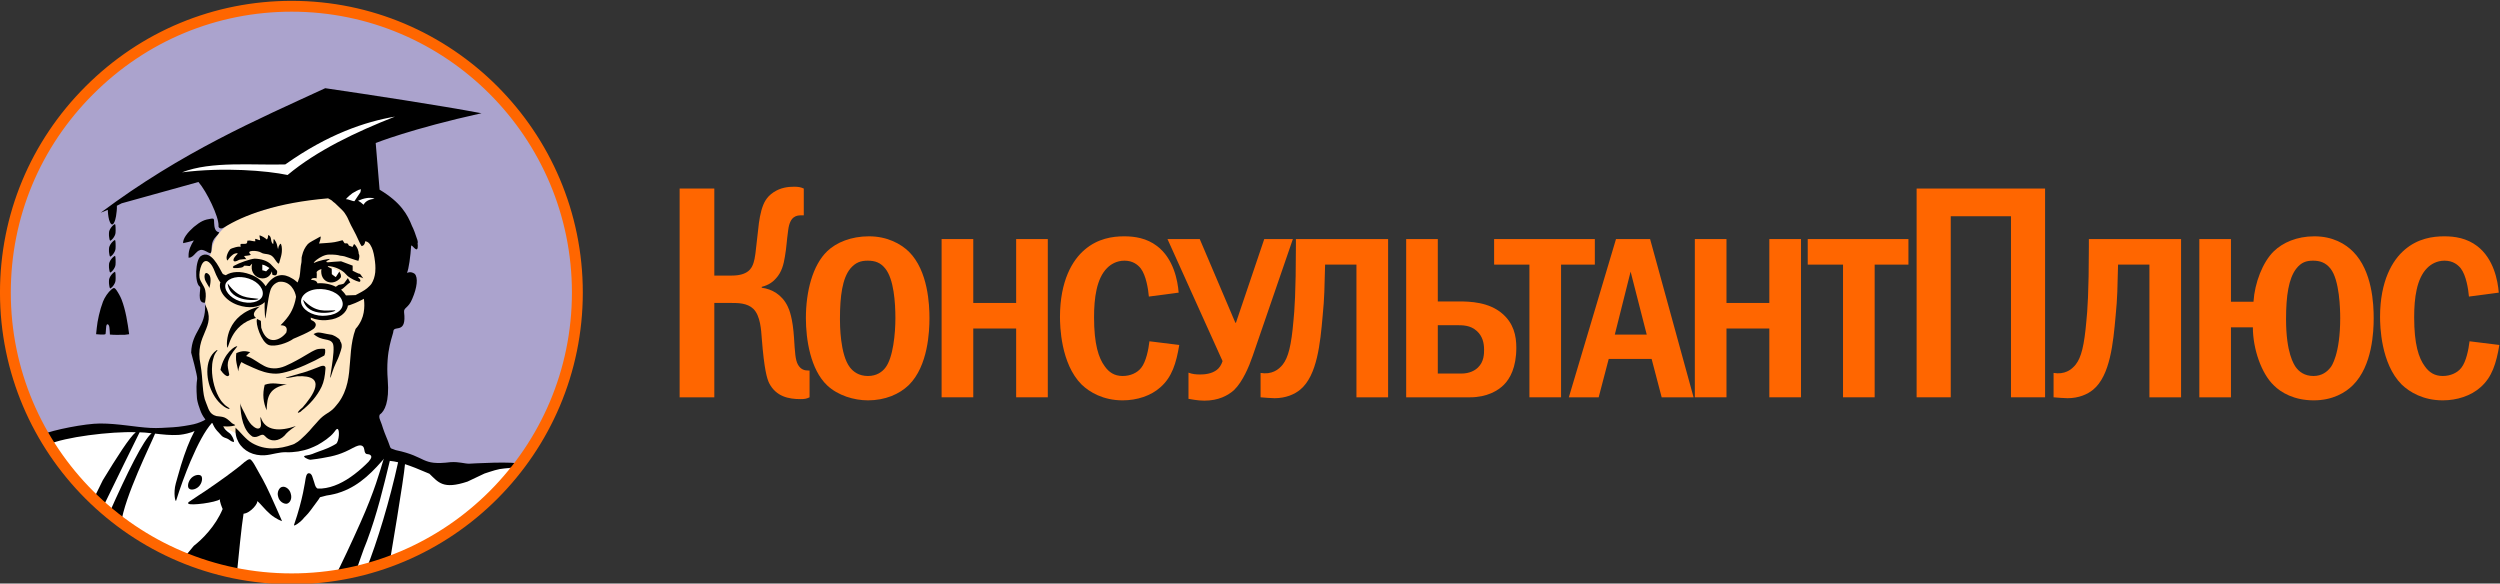 <?xml version="1.0" encoding="UTF-8" standalone="no"?>
<svg
   xmlns:dc="http://purl.org/dc/elements/1.1/"
   xmlns:cc="http://creativecommons.org/ns#"
   xmlns:rdf="http://www.w3.org/1999/02/22-rdf-syntax-ns#"
   xmlns:svg="http://www.w3.org/2000/svg"
   xmlns="http://www.w3.org/2000/svg"
   xmlns:sodipodi="http://sodipodi.sourceforge.net/DTD/sodipodi-0.dtd"
   xmlns:inkscape="http://www.inkscape.org/namespaces/inkscape"
   version="1.1"
   id="svg2"
   xml:space="preserve"
   width="461.556"
   height="107.734"
   viewBox="0 0 461.556 107.734"
   sodipodi:docname="symbology_2015_RGB (1).svg"
   inkscape:version="1.0.1 (3bc2e813f5, 2020-09-07)"><rect x="0" y="0" width="461.556" height="107.734" fill="#333333" stroke="none"/><defs
     id="defs6" /><sodipodi:namedview
     pagecolor="#ffffff"
     bordercolor="#666666"
     borderopacity="1"
     objecttolerance="10"
     gridtolerance="10"
     guidetolerance="10"
     inkscape:pageopacity="0"
     inkscape:pageshadow="2"
     inkscape:window-width="1920"
     inkscape:window-height="1009"
     id="namedview4"
     showgrid="false"
     inkscape:zoom="1.3091446"
     inkscape:cx="366.03348"
     inkscape:cy="153.81624"
     inkscape:window-x="0"
     inkscape:window-y="0"
     inkscape:window-maximized="1"
     inkscape:current-layer="g12"
     inkscape:document-rotation="0"
     fit-margin-top="0"
     fit-margin-left="0"
     fit-margin-right="0"
     fit-margin-bottom="0" /><g
     id="g10"
     inkscape:groupmode="layer"
     inkscape:label="ink_ext_XXXXXX"
     transform="matrix(1.333,0,0,-1.333,-11.92,624.734)"><g
       id="g12"
       transform="scale(0.1)"><path
         d="m 493.363,4675.003 c 218.014,0 395.771,-177.757 395.771,-396.511 0,-218.732 -177.757,-396.489 -395.771,-396.489 -217.949,0 -396.445,177.757 -396.445,396.489 0,218.754 178.496,396.511 396.445,396.511 v 0 0"
         style="fill:#aba3cd;fill-opacity:1;fill-rule:nonzero;stroke:none;stroke-width:2.175"
         id="path1606" /><path
         d="m 149.573,4080.509 c 10.309,3.349 46.717,6.59 57.614,7.96 12.375,1.544 25.403,4.415 38.322,3.741 13.528,-0.718 26.708,-2.349 40.301,-3.023 23.076,-1.153 49.936,-3.632 72.121,3.893 9.417,3.219 16.442,12.397 26.708,12.702 8.178,0.217 18.03,-4.306 24.968,-8.243 10.94,-6.22 13.267,-19.205 23.119,-26.621 9.7,-7.242 24.816,-10.005 36.474,-10.57 24.577,-1.109 52.068,10.701 71.142,25.164 11.244,8.569 24.751,24.946 40.758,21.075 15.377,-3.676 23.206,-23.533 33.842,-33.668 9.417,-9.004 22.402,-16.16 34.494,-20.988 8.591,-3.48 18.269,-8.091 27.208,-10.592 15.486,-4.393 32.145,-9.396 48.479,-8.286 6.307,0.457 12.876,1.675 19.031,2.958 11.81,2.436 41.911,2.197 54.264,2.153 8.2,0 -57.592,-60.311 -75.144,-72.425 -63.094,-43.39 -136.933,-85.648 -213.425,-84.626 -70.641,0.935 -140.826,20.879 -202.225,55.613 -28.84,16.29 -71.251,40.28 -95.218,63.182 -11.397,10.853 -64.225,76.623 -62.834,80.603"
         style="fill:#ffffff;fill-opacity:1;fill-rule:nonzero;stroke:none;stroke-width:2.175"
         id="path1608" /><path
         d="m 396.862,4368.295 c 16.921,17.204 44.194,22.989 67.292,30.405 17.117,5.503 34.32,10.853 51.763,15.203 13.245,3.328 25.751,4.654 38.474,-2.044 12.658,-6.677 21.988,-18.465 33.059,-27.295 13.419,-10.657 30.971,-17.943 37.104,-34.734 4.48,-12.354 5.763,-25.882 10.157,-38.366 4.785,-13.637 3.806,-34.32 2.349,-48.762 -0.783,-7.808 -2.806,-11.549 -7.373,-17.921 -5.394,-7.482 -7.939,-13.963 -11.049,-22.706 -5.002,-13.963 -12.136,-25.055 -14.594,-39.801 -1.37,-7.873 -1.501,-15.877 -2.958,-23.837 -2.066,-10.896 -6.112,-17.878 -12.571,-26.556 -5.981,-8.091 -7.395,-11.201 -16.095,-16.573 -8.743,-5.35 -16.377,-12.201 -24.207,-18.77 -6.938,-5.851 -11.919,-13.289 -18.204,-19.683 -7.264,-7.438 -15.225,-13.093 -25.055,-15.029 -9.657,-1.914 -20.422,-0.913 -30.384,-1.392 -13.463,-0.718 -32.058,-1.392 -42.933,8.069 -5.394,4.654 -7.482,12.049 -13.136,16.312 -7.264,5.394 -16.334,7.264 -23.968,12.049 -7.155,4.48 -12.984,12.093 -18.182,18.683 l -10.548,33.211 c -3.632,11.462 2.74,22.663 -2.523,34.734 -5.503,12.549 -1.066,24.294 4.067,36.408 5.046,11.94 8.308,27.6 7.612,40.584 -0.304,5.568 -2.958,10.2 -4.328,15.399 -1.37,5.285 -0.457,10.701 -2.153,15.833 -1.805,5.394 -4.589,8.004 -4.589,14.594 0,7.656 2.24,21.162 10.309,24.316 5.611,2.153 4.894,-0.152 7.351,5.22 1.414,3.088 1.283,7.069 2.262,10.309 2.762,9.069 7.33,16.247 13.05,22.141"
         style="fill:#fee6c2;fill-opacity:1;fill-rule:nonzero;stroke:none;stroke-width:2.175"
         id="path1610" /><path
         d="m 434.401,4301.699 c 14.55,-4.872 22.88,-16.638 19.422,-25.621 -3.458,-8.352 -17.987,-11.853 -32.559,-6.96 -14.507,4.85 -23.533,16.638 -20.096,25.599 4.176,8.308 18.748,11.81 33.233,6.981 v 0 0 0 0"
         style="fill:#ffffff;fill-opacity:1;fill-rule:nonzero;stroke:none;stroke-width:2.175"
         id="path1612" /><path
         d="m 528.358,4287.171 c -15.877,-1.348 -26.295,-11.723 -22.119,-22.206 4.111,-10.374 20.031,-17.965 35.973,-15.855 16.616,1.392 26.295,11.049 22.119,21.423 -3.393,11.114 -20.031,18.03 -35.973,16.638 v 0 0 0 0"
         style="fill:#ffffff;fill-opacity:1;fill-rule:nonzero;stroke:none;stroke-width:2.175"
         id="path1614" /><path
         d="m 452.496,4320.512 c 4.111,-0.718 6.895,-2.806 10.353,-4.872 v 0 l -4.85,-4.807 v 0 c 0,0 -6.199,2.023 -5.503,1.349 v 0 8.33 0 0 0"
         style="fill:#ffffff;fill-opacity:1;fill-rule:nonzero;stroke:none;stroke-width:2.175"
         id="path1616" /><path
         d="m 548.889,4315.053 0.217,-7.851 5.416,-4.328 5.024,7.525 c -3.436,2.066 -6.481,3.98 -10.657,4.654 v 0 0"
         style="fill:#ffffff;fill-opacity:1;fill-rule:nonzero;stroke:none;stroke-width:2.175"
         id="path1618" /><path
         d="m 325.72,4444.962 c 44.89,17.66 109.507,28.122 158.03,29.535 45.587,38.975 155.072,49.523 167.817,55.765 -57.505,-28.209 -118.403,-50.002 -163.293,-87.497 -31.623,6.59 -98.568,10.287 -162.554,2.197 v 0 0 0 0"
         style="fill:#ffffff;fill-opacity:1;fill-rule:nonzero;stroke:none;stroke-width:2.175"
         id="path1620" /><path
         d="m 487.73,4444.309 c -28.578,6.024 -88.367,10.983 -146.22,3.676 40.606,15.942 99.133,9.613 143.023,10.962 59.18,41.954 110.725,59.158 151.897,66.227 -53.96,-21.271 -108.094,-46.891 -148.7,-80.864 z m 54.134,-194.743 c -15.312,-1.979 -30.601,5.285 -34.625,15.312 -3.937,10.005 6.025,19.988 21.314,21.314 15.333,1.327 31.297,-5.35 34.647,-15.964 3.958,-10.026 -5.329,-19.313 -21.336,-20.662 z m -89.172,26.665 c -3.349,-8.004 -17.378,-11.353 -31.275,-6.721 -13.985,4.698 -22.663,16.029 -19.335,24.599 4.002,8.047 18.008,11.397 31.971,6.699 13.963,-4.589 21.967,-15.942 18.639,-24.577 z m 177.126,-364.3 c 0,0 19.096,112.596 20.509,131.887 8.634,-2.827 18.269,-6.568 33.842,-13.289 12.484,-11.94 18.813,-22.184 52.764,-10.853 l 23.576,11.179 c 10.418,3.328 18.269,6.329 27.6,7.069 8.591,0.674 21.249,2.24 20.531,5.611 -1.784,4.915 -69.445,0.913 -69.445,0.913 -6.677,0 -13.55,2.784 -25.468,2.153 -41.998,-5.176 -31.928,7.351 -76.079,16.616 -2.11,0.761 -4.198,1.501 -6.264,2.262 -0.304,0.326 -0.718,0.609 -0.957,0.87 -0.566,0.674 -0.718,1.631 -1.087,2.414 -1.544,4.35 -3.132,8.721 -4.981,12.897 -1.522,3.85 -3.132,7.59 -4.372,11.527 -1.24,4.111 -2.632,8.091 -4.132,11.701 -1.435,3.502 -1.37,5.59 -0.5,7.525 6.721,4.654 13.506,17.399 11.114,47.935 -3.328,42.607 7.851,62.159 7.939,68.575 2.371,6.786 18.204,-4.35 14.681,25.294 -0.826,6.764 6.003,5.307 11.331,18.639 6.655,15.312 8.395,29.557 3.328,34.603 -5.372,3.697 -9.091,1.675 -10.657,1.327 2.414,4.785 4.937,23.119 5.807,37.909 0.457,-0.196 0.913,-0.391 1.349,-0.544 1.936,-2.044 4.72,-4.894 5.959,-4.872 2.088,0.131 2.11,4.502 1.566,8.874 0.109,0.326 0.326,0.348 0.37,1.066 0.022,0.457 -0.326,1.805 -0.652,3.349 -0.131,0.283 -0.239,0.609 -0.37,0.87 -1.718,5.698 -5.307,15.203 -7.003,18.095 -6.307,16.008 -15.594,32.885 -44.956,50.437 l -5.372,64.617 c 0,0 48.849,19.64 146.481,41.258 -57.418,10.831 -154.746,25.621 -216.405,34.668 -95.153,-43.999 -197.81,-87.889 -310.971,-172.45 3.371,1.196 6.525,2.632 9.787,3.98 0.043,-0.566 0.087,-1.218 0.174,-2.24 0.283,-4.633 0.979,-10.983 2.914,-14.963 4.241,-8.634 7.59,3.328 8.352,8.417 0.674,4.741 1.435,9.613 1.174,14.463 2.24,1.131 4.459,2.218 6.655,3.371 l 106.332,29.535 c 11.418,-13.18 28.361,-48.109 27.817,-60.593 -0.674,-2.588 2.675,-5.35 7.264,-2.588 27.839,17.443 73.926,34.581 144.524,40.541 0,0 0.37,-0.217 1.044,-0.674 0.239,0.044 0.457,-0.37 1.979,-1.022 1.501,-0.674 2.849,-1.871 4.132,-3.219 0.74,-0.544 1.522,-1.153 2.349,-1.762 3.001,-3.067 6.525,-6.199 9.418,-9.048 3.154,-3.11 5.046,-5.894 6.612,-8.765 0.457,-0.826 0.957,-1.653 1.349,-2.458 2.023,-4.219 3.763,-8.787 7.308,-15.072 3.023,-5.242 5.851,-11.614 8.634,-17.595 1.109,-2.284 2.131,-4.72 3.523,-6.503 3.045,0.392 4.676,3.088 4.937,6.546 0,0 0.326,0 0.761,-0.043 1.087,-0.109 3.328,-0.74 5.676,-3.741 0.304,-0.37 0.609,-0.935 0.87,-1.392 0.652,-0.979 1.283,-2.175 1.87,-3.523 0.979,-2.262 1.936,-4.937 2.675,-8.504 0.805,-3.828 1.348,-7.264 1.74,-10.614 0.457,-3.306 0.587,-6.372 0.609,-9.309 0.022,-1.957 -0.065,-3.915 -0.239,-5.742 -0.652,-5.807 -2.197,-11.092 -5.285,-16.007 -0.783,-1.24 -1.936,-2.262 -3.023,-3.349 -1.892,-1.936 -3.98,-3.741 -6.394,-5.242 -4.872,-3.197 -10.005,-5.568 -12.549,-7.003 0,0 -13.289,-0.435 -13.332,-0.435 -2.045,3.328 -4.024,5.307 -6.742,8.025 3.371,1.327 8.743,7.96 12.723,9.961 l -3.328,6.024 -5.372,-7.416 c -1.305,-1.196 -7.286,-1.936 -7.286,-1.936 0,0 -2.001,-1.305 -4.024,-2.697 -6.677,3.654 -16.203,5.568 -25.447,4.806 -0.913,3.676 -4.894,4.741 -8.874,4.741 0.739,1.109 1.37,2.088 1.066,1.783 0.652,0.718 6.633,1.349 6.633,0 0,1.349 0.652,6.655 0,8.678 0,1.348 2.697,3.284 6.655,4.654 -2.675,-18.639 16.66,-24.664 26.643,-11.984 1.305,2.719 0,5.307 -2.023,8.678 0,0 0,0 0,-0.674 l -4.654,-7.286 c -0.283,0.043 -1.37,0.87 -1.37,0.87 -1.892,1.283 -4.937,3.436 -4.198,3.719 l -0.131,7.112 c -0.304,0.217 -3.589,1.609 -5.633,2.871 0.696,0.696 1.349,0.696 1.349,0.696 7.656,-0.696 15.616,-3.763 21.553,-8.787 1.979,-1.696 3.393,-3.893 5.459,-5.481 4.045,-3.001 10.2,-6.286 15.116,-7.482 2.327,-0.609 2.719,2.914 -0.174,5.133 -3.458,2.936 2.632,1.501 6.024,-0.283 -1.849,2.436 -4.285,6.22 -4.698,6.22 -2.675,0 -9.961,4.676 -9.961,4.002 0,0.674 0,7.308 0,7.308 l -16.051,6.003 -9.961,-0.652 -7.308,-0.674 c 0,0 -3.741,-0.326 -3.045,0.957 0,1.348 4.741,2.218 4.437,3.502 2.914,0.587 -6.96,-0.217 -15.703,-3.088 -1.24,-0.5 -2.392,-0.74 -3.676,-1.37 -8.613,-4.676 6.677,10.657 18.683,10.657 7.677,0 11.832,-0.413 15.181,-1.522 2.414,-0.239 4.872,-0.587 6.155,-0.957 1.457,-0.392 3.371,-1.044 5.198,-1.74 0.892,-0.239 2.023,-0.718 2.893,-0.979 1.392,-0.37 3.023,-1 4.502,-1.501 0.522,-0.174 1.087,-0.348 1.588,-0.544 0.435,-0.131 0.827,-0.239 1.24,-0.413 1.131,-0.37 2.197,-0.674 3.763,-1.066 0.957,2.871 1.936,6.612 1,8.721 -0.152,0.348 -0.37,0.674 -0.5,1.022 -0.043,0.805 -0.174,1.588 -0.261,2.414 -0.043,0.217 -0.087,0.457 -0.217,1.066 -0.348,1.566 -0.892,3.11 -1.631,4.633 -1.022,2.023 -2.327,4.002 -4.393,5.524 l -0.631,-1.283 c 0,0 -1.479,-2.762 -1.631,-3.045 -0.152,0.217 -0.304,0.326 -0.457,0.478 -1.435,0.652 -2.936,1.153 -4.415,1.588 -0.392,0.87 -0.848,1.827 -1.196,2.218 -1.044,1.24 -2.175,1.066 -3.175,0.935 -0.174,0 -0.348,0 -0.566,-0.065 -0.587,0 -1.044,0.131 -1.501,0.761 -0.935,1.936 -2.436,3.632 -2.436,3.632 -9.765,-2.719 -12.267,-3.132 -21.749,-3.828 -2.871,-0.196 -6.285,-0.435 -10.788,-0.74 1.066,2.349 2.958,8.395 2.153,9.787 -1.566,-1.109 -7.09,-3.763 -11.679,-6.46 -2.566,-1.435 -4.872,-2.914 -5.981,-4.132 -3.85,-4.306 -6.503,-9.744 -7.808,-15.529 -0.217,-0.935 -0.544,-1.849 -0.696,-2.849 -0.152,-1.196 -0.109,-2.393 -0.131,-3.61 -0.022,-1 -0.196,-1.957 -0.131,-2.958 -1.544,-6.546 -1.457,-13.941 -2.697,-20.553 -0.261,-1.196 -0.805,-2.24 -1.196,-3.393 -0.413,-1.414 -0.718,-2.958 -1.501,-4.285 -0.87,0.892 -2.11,1.87 -3.415,2.871 -1.283,1 -2.61,1.957 -4.154,2.74 -10.962,6.894 -24.381,7.96 -36.626,-10.853 -4.002,6.633 -11.94,13.289 -22.032,16.616 -12.549,4.654 -25.207,4.024 -33.233,-1.305 -1.979,0.631 -3.958,1.305 -4.654,2.588 -4.894,8.852 -16.073,33.298 -29.796,24.011 -7.678,-5.198 -9.156,-37.539 -1.37,-42.541 2.284,-1.501 -5.372,-23.294 7.069,-22.076 1.022,6.394 1.653,10.853 0.283,17.312 -1.305,6.177 -6.829,11.244 -7.851,17.508 -1.348,7.939 3.784,31.58 14.855,19.487 4.154,-4.524 5.698,-10.331 8.091,-15.768 0.217,-0.457 5.416,-11.549 6.068,-9.809 -4.002,-11.353 6.633,-25.99 23.968,-31.993 15.312,-5.329 29.971,-3.349 37.278,4.002 -0.674,-7.351 0.696,-24.685 0.696,-22.619 0.957,1.044 3.937,28.6 6.633,37.213 0.631,2.719 3.11,10.635 12.114,13.506 16.225,2.023 22.88,-13.137 23.946,-20.771 -0.37,-1.609 -0.674,-3.523 -1.131,-5.676 -3.241,-12.745 -7.982,-21.314 -20.314,-33.646 10.679,0 8.656,-7.308 8.004,-10.026 -7.155,-10.048 -26.686,-20.118 -34.755,6.503 l -0.522,9.526 -5.285,2.719 c -2.719,-6.046 5.894,-31.993 15.942,-36.017 8.634,-3.328 26.643,2.719 34.581,8.634 0,0 26.665,10.701 29.318,15.312 3.937,5.459 -0.478,8.678 -5.22,10.831 -0.109,1.022 -0.217,2.023 -0.304,3.088 7.264,-3.023 15.638,-4.415 24.163,-3.262 15.29,1.414 25.947,10.026 27.361,20.009 1.283,0.022 3.349,0.718 10.092,3.415 2.936,1.24 6.394,2.936 10.026,4.807 l 1.958,1.087 c 0,0 2.914,-15.725 -3.48,-29.601 -1.675,-3.61 -4.263,-8.178 -7.982,-12.158 -7.286,-20.075 -6.742,-40.519 -8.917,-60.028 -1.087,-9.744 -2.958,-19.27 -6.894,-28.339 -2.066,-4.72 -4.502,-9.374 -7.873,-13.833 -1.153,-1.501 -2.393,-2.936 -3.871,-4.741 -0.587,-0.74 -1.196,-1.457 -1.849,-2.175 -1.827,-1.958 -3.741,-3.763 -6.024,-5.242 -4.633,-3.023 -9.026,-5.655 -13.028,-9.526 -1.958,-1.849 -3.632,-3.915 -5.416,-5.894 -0.435,-0.522 -0.892,-1.022 -1.37,-1.522 -1.109,-1.261 -2.262,-2.436 -3.654,-4.024 -3.436,-4.045 -6.851,-8.069 -10.744,-11.723 -4.807,-4.524 -8.526,-8.591 -14.246,-11.571 -0.239,-0.131 -0.37,-0.283 -0.587,-0.413 -0.544,-0.261 -1.392,-0.587 -2.24,-0.979 -19.052,-6.721 -38.496,-8.504 -56.7,1.979 -9.091,5.285 -15.29,14.485 -23.032,21.401 0.718,-0.631 -0.566,-4.089 0.674,-10.353 0.652,-3.48 1.914,-6.808 3.654,-9.918 3.371,-6.09 8.678,-10.896 14.898,-14.007 6.568,-3.262 14.05,-4.502 21.38,-4.067 10.244,0.631 19.683,4.698 30.079,4.198 9.983,-0.457 22.924,1.653 32.319,5.242 3.937,1.457 7.373,3.132 10.875,4.85 7.46,4.241 17.312,10.635 22.489,17.291 0.457,0.587 1.066,1.196 1.435,1.805 1.871,2.871 3.175,3.48 4.067,2.827 1.283,-0.979 1.631,-4.589 1.414,-8.526 -0.37,-4.894 -1.675,-10.222 -3.828,-11.788 -1.871,-1.218 -4.154,-2.436 -6.568,-3.632 -1.24,-0.652 -2.545,-1.24 -4.502,-2.153 -0.348,-0.152 -0.696,-0.283 -1.044,-0.435 -3.61,-1.522 -7.46,-2.958 -11.331,-4.263 -10.005,-3.523 -8.765,-4.176 -19.466,-6.068 -4.567,-0.848 3.284,-5.22 7.264,-5.59 0,0 0,0 0.022,0 2.784,0.326 5.851,0.718 9.309,1.196 2.392,0.37 4.72,0.718 7.003,1.131 17.334,2.849 27.339,5.742 43.303,14.463 l 0.087,-0.087 c 0,0 1.218,0.761 2.871,1.522 4.111,1.914 11.201,3.915 12.136,-4.35 0.979,-8.178 4.807,-5.198 7.678,-6.894 3.436,-2.088 2.218,-4.937 -1.784,-9.678 -2.762,-2.871 -5.676,-5.611 -8.678,-8.308 -3.48,-3.197 -7.155,-6.155 -10.875,-9.026 -14.202,-10.875 -29.666,-18.574 -45.13,-19.77 -1.936,-0.131 -3.85,-0.087 -5.764,0 -0.109,0 -0.217,0 -0.326,0 -0.522,0.326 -1.044,0.696 -1.283,0.957 -2.219,2.436 -2.523,5.72 -3.349,7.895 -0.761,1.936 -1.544,4.981 -2.566,7.764 -0.283,0.609 -0.435,1.827 -2.349,3.741 0,0 -3.828,2.893 -5.807,-2.305 -0.587,-1.588 -0.848,-3.306 -1.196,-4.937 -0.522,-2.414 -3.502,-27.73 -15.899,-63.377 -1.218,-3.567 9.265,4.263 11.462,7.003 3.806,4.763 6.503,6.285 11.44,13.05 3.175,4.328 5.764,7.699 8.896,12.071 0.979,1.283 2.893,3.828 4.154,6.068 0.827,0.283 1.479,0.392 2.24,0.566 2.305,0.74 4.546,1.218 6.655,1.762 30.297,4.132 50.959,19.857 69.641,39.779 2.74,2.936 5.459,5.916 8.156,8.982 0.631,0.761 1.262,1.544 1.957,2.327 -0.413,-0.783 -0.587,-1.675 -1.066,-2.327 -4.306,-13.963 -11.897,-42.433 -31.689,-86.497 -12.093,-27.165 -25.033,-54.786 -35.799,-76.035 9.439,1.218 19.466,4.981 28.709,6.829 4.828,12.114 10.57,30.775 16.181,43.912 14.42,38.735 22.51,73.447 31.689,111.052 3.958,-0.37 7.808,-1.066 11.462,-1.936 -11.505,-52.677 -28.687,-109.986 -44.347,-148.917 10.287,2.545 34.038,13.202 34.038,13.202 l -0.587,1.218"
         style="fill:#000000;fill-opacity:1;fill-rule:nonzero;stroke:none;stroke-width:2.175"
         id="path1622" /><path
         d="m 445.428,3992.99 c 5.263,-4.132 10.57,-11.94 18.552,-18.683 1.784,-1.479 3.61,-2.871 5.677,-4.176 3.11,-2.001 6.394,-3.85 10.396,-5.22 -3.763,8.895 -8.482,19.139 -10.113,22.902 -8.939,20.379 -15.116,32.776 -21.358,43.281 -3.871,6.503 -9.831,19.4 -13.289,19.553 -3.523,0.174 -10.831,-7.308 -14.05,-9.7 -6.394,-4.828 -11.353,-8.874 -17.834,-13.506 -9.526,-6.938 -19.118,-13.637 -28.84,-20.27 -6.981,-4.698 -14.224,-9.135 -21.119,-14.028 -1.218,-0.87 -4.763,-2.588 -3.11,-4.045 3.241,-2.98 37.365,1.501 44.086,6.155 -2.001,-1.349 3.371,-13.55 3.371,-13.55 -9.983,-23.989 -28.666,-42.346 -39.997,-51.067 l -12.745,-15.377 c 22.054,-9.635 48.436,-17.791 72.403,-23.25 2.001,20.14 6.612,67.466 9.287,83.169 10.048,0.848 21.358,15.79 18.683,17.813"
         style="fill:#000000;fill-opacity:1;fill-rule:nonzero;stroke:none;stroke-width:2.175"
         id="path1624" /><path
         d="m 336.333,4084.294 c 2.893,0.152 10.244,1.044 17.726,3.523 0.413,0.131 0.805,0.217 1.175,0.37 1.305,0.457 2.479,1.022 3.676,1.566 -3.741,-7.09 -7.069,-14.333 -9.918,-21.727 -3.175,-8.243 -6.133,-16.703 -8.874,-25.686 -1.501,-4.937 -3.023,-10.222 -4.48,-15.507 -0.892,-3.219 -1.762,-6.199 -2.697,-9.591 -3.763,-13.354 -0.587,-27.23 0.478,-23.816 5.198,16.812 12.267,36.3 19.944,54.569 0.174,0.37 0.326,0.74 0.522,1.109 9.265,21.793 19.444,41.193 29.057,51.807 0.304,-0.196 0.587,-0.435 0.935,-0.609 0.217,-0.587 0.478,-1.175 0.696,-1.74 1.914,-4.176 4.372,-7.699 7.83,-11.005 1.914,-1.805 3.415,-4.219 5.568,-5.72 2.436,-1.696 5.698,-1.958 8.112,-3.697 1.958,-1.479 4.611,-3.545 7.351,-3.61 0.718,2.958 -3.48,10.309 -5.938,12.071 -4.959,3.523 -7.025,5.829 -8.939,9.635 3.545,-0.283 7.286,-0.413 11.549,0.217 9.265,1.37 3.328,2.001 0.674,4.024 -9.678,9.265 -10.918,8.634 -21.597,9.939 -10.396,2.588 -11.179,11.375 -14.311,18.356 -5.872,12.984 -3.893,31.189 -7.721,52.894 -8.982,42.716 23.446,50.915 6.329,83.213 1.349,-31.993 -18.313,-36.365 -19.292,-66.553 0,0 8.961,-32.537 8.33,-36.386 -1,-7.025 -1.349,-12.593 -0.326,-26.621 0.131,-1.871 1.175,-7.699 3.719,-14.202 0,0 0.696,-2.392 1.957,-5.372 0.87,-1.979 1.979,-4.176 3.306,-6.242 0.87,-1.349 2.001,-2.588 2.74,-3.98 -2.675,-1.87 -10.222,-5.089 -15.986,-6.372 -6.525,-1.457 -19.4,-3.741 -28.992,-4.241 -10.44,-0.566 -20.923,-1.501 -31.319,-0.892 -21.227,1.131 -44.108,6.112 -69.576,6.112 -20.27,0 -65.574,-8.896 -79.907,-15.29 2.697,-4.741 5.546,-9.287 8.417,-13.876 21.619,10.287 86.301,18.378 120.904,17.073 -8.656,-7.003 -26.295,-34.755 -45.587,-66.379 -2.131,-3.806 -10.461,-21.988 -12.81,-25.599 4.111,-4.306 8.33,-8.395 12.615,-12.506 13.898,28.731 46.696,95.718 51.133,104.396 2.523,-0.152 5.198,-0.196 7.569,-0.392 3.023,-0.283 6.068,-0.609 9.091,-0.957 -11.157,-8.721 -34.038,-55.026 -58.941,-111.052 5.437,-4.85 10.875,-9.678 16.529,-14.246 4.763,37.257 41.541,110.66 47.174,124.819 10.679,-1.24 21.38,-2.458 32.102,-1.827"
         style="fill:#000000;fill-opacity:1;fill-rule:nonzero;stroke:none;stroke-width:2.175"
         id="path1626" /><path
         d="m 509.24,4271.555 c 6.046,-25.947 45.956,-17.334 44.63,-14.659 -14.659,0 -26.621,-4.002 -44.63,14.659"
         style="fill:#000000;fill-opacity:1;fill-rule:nonzero;stroke:none;stroke-width:2.175"
         id="path1628" /><path
         d="m 353.102,4023.091 c -3.98,-5.372 -4.328,-12.332 -0.979,-13.68 2.675,-1.957 9.94,-0.391 13.941,4.937 4.067,5.307 3.98,12.397 1.349,13.745 -3.328,2.001 -10.331,0.326 -14.311,-5.002"
         style="fill:#000000;fill-opacity:1;fill-rule:nonzero;stroke:none;stroke-width:2.175"
         id="path1630" /><path
         d="m 406.605,4169.464 c -1.979,11.244 -5.851,16.834 11.505,37.496 -2.697,1.305 -18.748,-9.352 -23.337,-32.646 9.961,-13.963 13.267,-7.264 11.832,-4.85"
         style="fill:#000000;fill-opacity:1;fill-rule:nonzero;stroke:none;stroke-width:2.175"
         id="path1632" /><path
         d="m 385.117,4140.08 c 2.588,-4.589 5.807,-8.852 9.657,-12.462 2.153,-1.936 7.286,-6.59 11.005,-6.938 l -0.239,-0.131 c 0.37,-0.109 0.74,-0.261 1.066,-0.392 0,0 0.131,0.196 0.239,0.392 0.109,0 0.239,-0.087 0.326,-0.044 0.087,0.304 0.065,0.609 0.065,0.913 l -0.109,-0.065 c -0.74,0.392 -1.435,1 -2.175,1.457 v 0.109 l -0.043,-0.044 c -0.174,0.087 -0.326,0.174 -0.457,0.304 -1.283,0.761 -2.458,1.675 -3.632,2.697 -0.913,0.827 -1.805,1.783 -2.675,2.784 -0.718,0.783 -1.457,1.544 -2.131,2.458 -0.304,0.413 -0.609,0.892 -0.892,1.283 -7.743,11.31 -12.18,28.557 -12.158,43.042 0,4.807 0.5,9.265 1.479,13.115 0.805,3.349 1.718,6.634 4.154,10.179 l 2.023,2.545 c 0,0 -0.087,0 -0.131,0 l 0.348,0.348 c 0,0 -1.305,0.174 -1.544,-0.065 -8.982,-6.199 -12.723,-17.421 -12.723,-29.514 0,-11.092 3.045,-22.293 8.547,-31.971"
         style="fill:#000000;fill-opacity:1;fill-rule:nonzero;stroke:none;stroke-width:2.175"
         id="path1634" /><path
         d="m 378.592,4306.636 c -0.783,0.783 -1.457,1.305 -2.066,1.631 -3.958,1.936 -4.415,-4.828 -3.349,-8.373 1.305,-4.48 6.568,-11.179 6.264,-12.31 1.718,6.894 2.893,15.507 -0.848,19.052"
         style="fill:#000000;fill-opacity:1;fill-rule:nonzero;stroke:none;stroke-width:2.175"
         id="path1636" /><path
         d="m 592.931,4300.981 c -0.174,0.109 -0.239,0.196 -0.413,0.261 0.152,-0.196 0.239,-0.261 0.413,-0.457 v 0.196"
         style="fill:#000000;fill-opacity:1;fill-rule:nonzero;stroke:none;stroke-width:2.175"
         id="path1638" /><path
         d="m 404.735,4294.109 c 2.697,-27.23 43.281,-23.881 42.629,-21.249 -14.637,2.023 -27.273,0 -42.629,21.249"
         style="fill:#000000;fill-opacity:1;fill-rule:nonzero;stroke:none;stroke-width:2.175"
         id="path1640" /><path
         d="m 550.346,4211.026 c 4.633,-8.678 -7.155,-58.658 -2.458,-45.304 6.633,21.271 7.96,17.943 12.658,32.602 0.652,2.654 4.633,9.94 0,15.964 0.696,1.414 -3.371,5.503 -11.157,8.613 -11.592,1.609 -17.856,4.502 -22.532,2.566 -1.522,-0.652 -2.458,-1.087 -3.132,-1.457 12.201,-10.635 22.228,-4.915 26.621,-12.984"
         style="fill:#000000;fill-opacity:1;fill-rule:nonzero;stroke:none;stroke-width:2.175"
         id="path1642" /><path
         d="m 450.691,4108.479 c -0.087,0.261 -0.174,0.566 -0.37,0.805 -1.022,-4.089 3.067,-13.832 -2.153,-15.92 -4.089,-1.631 -10.635,4.763 -12.68,7.721 -2.958,4.045 -5.133,8.613 -7.177,13.093 -1.827,4.002 -6.09,10.548 -6.264,14.877 0.718,-20.575 4.676,-39.236 17.356,-47.218 4.132,-1.087 6.351,0 10.005,1.696 3.001,1.392 4.85,1.675 7.308,-1.087 7.656,-8.526 18.987,-6.873 26.578,0.74 6.677,8.656 18.639,14.637 15.312,13.267 -20.64,-7.264 -41.889,-7.264 -47.914,12.027"
         style="fill:#000000;fill-opacity:1;fill-rule:nonzero;stroke:none;stroke-width:2.175"
         id="path1644" /><path
         d="m 486.621,4154.326 c -10.657,0 -19.966,3.371 -30.601,-0.609 -3.328,-13.31 -2.001,-24.011 2.675,-35.255 0.631,19.966 3.958,31.188 27.926,35.864"
         style="fill:#000000;fill-opacity:1;fill-rule:nonzero;stroke:none;stroke-width:2.175"
         id="path1646" /><path
         d="m 444.014,4246.304 c 0.696,0 -9.961,4.611 5.329,15.899 -47.261,-11.288 -46.587,-51.219 -45.26,-56.592 2.001,-3.98 3.349,31.341 39.932,40.693"
         style="fill:#000000;fill-opacity:1;fill-rule:nonzero;stroke:none;stroke-width:2.175"
         id="path1648" /><path
         d="m 354.712,4352.745 c 1.066,0.326 2.175,0.718 3.219,0.957 -4.089,-6.285 -7.612,-13.615 -7.33,-21.64 0.043,-0.783 -0.109,-1.588 0,-2.371 0.283,-0.043 0.435,0.152 0.696,0.152 3.632,-0.087 6.329,3.219 9.243,6.307 1.675,1.849 3.502,3.393 5.72,4.024 0.152,0.044 0.283,0.261 0.478,0.283 2.023,0.392 3.654,0.043 5.22,-0.522 1.174,-0.435 2.262,-0.913 3.349,-1.566 1.544,-0.892 3.067,-1.805 4.85,-2.327 1.631,-0.478 1.979,2.066 2.24,5.459 0.283,3.458 0.478,7.786 1.718,10.701 3.175,7.351 7.069,8.025 8.874,12.767 -6.09,0.783 -6.699,7.503 -6.96,12.549 0,0.392 -0.022,0.848 -0.065,1.196 -0.087,1.979 0,3.458 -0.413,4.306 -0.478,0.848 -1.457,1.131 -3.697,0.783 -4.067,-0.587 -8.373,-1.501 -12.093,-3.349 -3.654,-1.784 -6.981,-4.198 -10.179,-6.786 -0.718,-0.587 -1.457,-1.109 -2.131,-1.718 -3.328,-2.958 -7.503,-6.981 -10.592,-11.527 -2.262,-3.349 -3.98,-6.894 -3.871,-10.505 0.718,0.043 1.544,0.37 2.284,0.478 3.11,0.609 6.242,1.435 9.439,2.349"
         style="fill:#000000;fill-opacity:1;fill-rule:nonzero;stroke:none;stroke-width:2.175"
         id="path1650" /><path
         d="m 530.489,4178.229 c -6.046,-2.523 -12.223,-4.698 -18.422,-6.764 -8.83,-2.632 -17.9,-5.111 -26.773,-7.764 0,0 -1.653,-1.762 15.572,1.805 43.629,2.479 21.314,-27.535 7.482,-43.325 -3.436,-2.327 -10.744,-10.309 -2.806,-5.851 0.718,0.413 1.37,1.218 2.001,1.805 11.266,8.83 21.097,19.988 27.295,32.907 3.197,6.742 4.72,14.942 5.372,24.772 0.152,2.218 -0.196,2.871 -1.131,3.61 -2.023,1.522 -5.242,0.152 -8.591,-1.196"
         style="fill:#000000;fill-opacity:1;fill-rule:nonzero;stroke:none;stroke-width:2.175"
         id="path1652" /><path
         d="m 457.999,4310.834 c 0,0 -5.981,1.936 -5.307,1.305 v 8.047 c 4.024,-0.696 6.633,-2.74 9.961,-4.698 h 0.022 z m 5.959,10.353 c -5.285,4.589 -12.615,6.938 -21.988,7.264 -6.329,-0.609 -21.358,-5.851 -28.056,-9.7 -0.174,-0.087 -0.435,-0.087 -0.631,-0.174 -0.065,-0.109 -0.152,-0.196 -0.196,-0.283 0,0 -0.043,-0.022 -0.043,-0.065 -0.065,-0.044 -0.087,-0.087 -0.109,-0.131 -0.478,-0.587 -0.913,-1.022 -0.913,-1.022 0,0 -0.043,-0.087 -0.152,-0.174 -0.022,-0.609 0.457,-1.196 1.566,-1.544 0.87,-0.065 2.218,-0.109 4.024,0 0.652,0.044 1.131,0.044 1.87,0.131 1.022,0.087 1.74,0.196 2.501,0.304 0.413,0.044 0.827,0.131 1.175,0.174 5.524,1.066 2.632,2.653 5.742,2.806 0.326,0.065 0.5,-0.217 0.826,-0.304 0.109,0.087 0.109,0.109 0.196,0.239 l 5.546,-0.566 3.349,3.349 c -5.285,-19.966 21.38,-28.579 27.339,-10.657 l 0.652,-4.698 c 0,0 2.675,-1.262 4.698,-0.631 1.958,0.631 2.632,5.329 1.327,6.633 l -8.721,9.048"
         style="fill:#000000;fill-opacity:1;fill-rule:nonzero;stroke:none;stroke-width:2.175"
         id="path1654" /><path
         d="m 404.517,4325.841 c 0.87,1.457 2.153,3.001 3.415,4.459 0.478,0.609 0.979,1.066 1.522,1.566 1.501,1.435 3.045,2.719 5.046,3.502 0.435,0.174 3.197,0.913 4.045,0.435 0.109,-0.196 0.043,-0.478 -0.435,-0.979 -1.544,-1.566 -6.808,-6.916 -5.002,-9.526 0.326,-0.435 0.805,-0.478 1.24,-0.609 0.587,-0.087 1.283,-0.044 2.023,0.239 0.435,0.261 1.087,0.457 1.74,0.652 1.261,0.631 2.545,1.349 3.502,1.522 1.044,0.131 8.526,1.196 9.113,0.37 l -3.306,4.633 c 0,0 9.939,0.718 9.265,2.001 -3.958,3.328 -1.653,4.828 2.371,5.068 3.958,0.283 9.613,-0.718 12.245,-2.414 1.044,-0.718 2.001,-0.957 2.958,-1.218 2.936,-0.805 5.959,-0.566 9.265,-1.958 4.567,-1.957 6.046,-5.459 9.069,-9.548 3.306,-4.372 3.371,-2.066 4.285,1.196 0.109,0.348 0.239,0.848 0.37,1.327 1.153,3.98 2.11,6.938 2.501,11.114 0.5,5.285 -0.348,10.809 -1.784,11.527 -1.653,-1.153 -4.132,-6.46 -2.936,-8.265 -1.283,1.914 -1.414,5.176 -2.197,7.547 -0.805,2.566 -2.066,4.546 -3.567,6.764 -0.131,0 -0.892,0 -0.979,0 0.152,-2.218 -0.348,-4.502 -0.457,-6.721 -4.698,3.154 -0.979,10.374 -6.916,12.723 -0.196,-2.175 -0.392,-4.567 -1.849,-6.307 -3.393,2.871 -6.112,4.415 -10.135,5.894 -0.326,-2.436 0.826,-4.437 0.739,-6.764 -2.458,-0.043 -4.198,1.74 -6.916,1.784 0.326,-0.957 -0.043,-2.436 0.283,-3.349 -2.523,-0.152 -5.068,0.761 -7.547,1.022 -0.696,0.043 -1.37,0 -2.023,-0.065 -0.565,-0.044 -1.066,-0.044 -1.566,-0.196 0.261,-3.175 -0.827,-4.024 -2.523,-4.263 -0.935,-0.109 -1.957,-0.109 -3.219,-0.087 -3.262,0.131 -3.741,-0.065 -3.697,-1.305 0.043,-0.718 0.174,-1.675 0.152,-3.393 0.043,2.566 -13.028,-1.261 -14.507,-2.871 -2.175,-2.371 -7.351,-11.658 -3.589,-15.507"
         style="fill:#000000;fill-opacity:1;fill-rule:nonzero;stroke:none;stroke-width:2.175"
         id="path1656" /><path
         d="m 486.817,3989.01 c 4.633,1.305 7.373,7.33 5.307,13.92 -1.305,6.09 -7.308,10.701 -11.962,9.374 -3.958,-0.631 -7.46,-7.351 -5.546,-13.311 1.349,-6.633 7.525,-10.614 12.201,-9.983"
         style="fill:#000000;fill-opacity:1;fill-rule:nonzero;stroke:none;stroke-width:2.175"
         id="path1658" /><path
         d="m 222.52,4223.793 c 0.913,0.022 12.723,-1.479 13.115,0.457 0.348,1.653 0.239,3.154 0.566,6.655 0.196,2.197 0.152,6.677 2.131,6.677 1.37,0 2.392,-2.305 2.61,-4.393 0.392,-3.328 0.565,-6.525 0.696,-9.874 7.612,-0.674 10.353,-0.283 15.572,-0.37 3.697,-0.087 6.677,0 11.092,0.848 -2.066,15.377 -4.85,33.581 -10.592,48.24 -1.675,4.263 -4.698,9.57 -7.373,13.31 -1.109,1.522 -1.936,2.305 -2.893,2.371 -0.979,0.087 -2.001,-0.5 -3.436,-1.675 -4.894,-4.067 -9.613,-11.136 -11.919,-17.073 -4.459,-11.462 -7.808,-27.23 -8.613,-36.147 l -0.957,-9.026"
         style="fill:#000000;fill-opacity:1;fill-rule:nonzero;stroke:none;stroke-width:2.175"
         id="path1660" /><path
         d="m 433.814,4192.409 c -0.913,0.413 -2.131,0.805 -3.523,1.196 1.849,1.827 3.545,3.85 5.785,5.35 -6.025,1.348 -10.005,2.675 -19.335,-1.349 -0.304,-1.827 -0.348,-3.371 -0.435,-4.959 -0.043,-1.392 -0.022,-2.914 0.065,-4.459 0.522,-5.481 2.175,-10.135 3.001,-15.855 0.544,5.089 2.262,9.156 4.328,12.876 3.088,-1.936 6.699,-3.502 8.765,-4.458 0.131,-0.043 0.413,-0.152 0.544,-0.217 2.545,-1.153 4.959,-2.219 7.373,-3.349 10.048,-4.48 19.618,-8.047 31.449,-8.047 5.198,0 12.071,1.609 19.531,3.937 0.087,0.043 0.131,0.043 0.239,0.087 1.675,0.413 3.219,0.957 4.741,1.566 0.435,0.152 0.848,0.304 1.196,0.435 4.741,1.696 9.57,3.654 14.333,5.763 9.657,4.219 18.9,8.896 26.121,13.028 1.131,0.652 1.283,1.327 1.109,2.001 0.587,0.979 0.957,3.654 0.718,5.611 -0.087,1.022 -0.326,1.849 -0.892,1.936 -1.479,0.239 -2.871,0.174 -4.306,0.131 -0.196,0 -0.348,0 -0.522,0 -2.262,-0.087 -4.285,-0.348 -5.546,-0.674 -2.349,-0.652 -7.525,-3.436 -7.525,-3.436 -2.218,-1.262 -4.241,-2.501 -6.285,-3.676 -2.849,-1.675 -5.677,-3.349 -8.46,-4.981 -1.914,-1.131 -4.002,-2.24 -6.046,-3.349 -4.589,-2.523 -9.483,-5.046 -15.703,-7.764 -2.719,-1.175 -5.285,-1.936 -7.743,-2.479 -2.849,-0.652 -5.503,-0.892 -8.025,-0.805 -2.762,0.087 -5.416,0.392 -7.96,1.153 -7.155,2.066 -14.311,7.873 -21.684,12.092 -1.762,1 -3.502,1.979 -5.307,2.697"
         style="fill:#000000;fill-opacity:1;fill-rule:nonzero;stroke:none;stroke-width:2.175"
         id="path1662" /><path
         d="m 248.88,4361.771 c 0.152,0.435 0.261,0.913 0.392,1.479 0.022,0.217 0.065,0.457 0.109,0.696 0,0 0.022,0.174 0.043,0.283 0.174,1.914 0.217,4.437 0.065,7.612 -0.043,2.023 -0.304,3.828 -0.718,4.567 -3.458,-1.479 -8.526,-7.808 -8.373,-12.18 -0.043,-0.435 -0.065,-0.87 -0.065,-1.392 0,-2.849 -0.022,-2.458 0.326,-4.937 0.174,-2.131 0.652,-4.002 1.501,-4.72 2.349,1.283 4.785,4.132 6.155,7.199 0.109,0.239 0.283,0.631 0.478,1.109 0.043,0.087 0.065,0.174 0.087,0.283"
         style="fill:#000000;fill-opacity:1;fill-rule:nonzero;stroke:none;stroke-width:2.175"
         id="path1664" /><path
         d="m 248.88,4339.717 c 0.152,0.457 0.261,0.935 0.392,1.544 0.022,0.196 0.065,0.413 0.109,0.674 0,0.065 0.022,0.152 0.043,0.283 0.174,1.892 0.217,4.459 0.065,7.569 -0.043,2.088 -0.304,3.871 -0.718,4.589 -3.458,-1.457 -8.526,-7.786 -8.373,-12.158 -0.043,-0.413 -0.065,-0.87 -0.065,-1.37 0,-2.893 -0.022,-2.501 0.326,-4.959 0.174,-2.11 0.652,-4.024 1.501,-4.741 2.349,1.283 4.785,4.132 6.155,7.199 0.109,0.261 0.283,0.631 0.478,1.109 0.043,0.087 0.065,0.217 0.087,0.261"
         style="fill:#000000;fill-opacity:1;fill-rule:nonzero;stroke:none;stroke-width:2.175"
         id="path1666" /><path
         d="m 248.88,4317.707 c 0.152,0.435 0.261,0.957 0.392,1.501 0.022,0.239 0.065,0.478 0.109,0.696 0,0 0.022,0.196 0.043,0.283 0.174,1.957 0.217,4.459 0.065,7.59 -0.043,2.066 -0.304,3.893 -0.718,4.611 -3.458,-1.522 -8.526,-7.83 -8.373,-12.201 -0.043,-0.392 -0.065,-0.848 -0.065,-1.348 0,-2.871 -0.022,-2.479 0.326,-4.959 0.174,-2.131 0.652,-3.98 1.501,-4.741 2.349,1.305 4.785,4.154 6.155,7.177 0.109,0.283 0.283,0.631 0.478,1.131 0.043,0.109 0.065,0.196 0.087,0.261"
         style="fill:#000000;fill-opacity:1;fill-rule:nonzero;stroke:none;stroke-width:2.175"
         id="path1668" /><path
         d="m 248.88,4295.74 c 0.152,0.435 0.261,0.892 0.392,1.457 0.022,0.239 0.065,0.478 0.109,0.718 0,0.087 0.022,0.152 0.043,0.283 0.174,1.892 0.217,4.393 0.065,7.59 -0.043,2.023 -0.304,3.871 -0.718,4.567 -3.458,-1.479 -8.526,-7.808 -8.373,-12.158 -0.043,-0.457 -0.065,-0.892 -0.065,-1.392 0,-2.871 -0.022,-2.458 0.326,-4.937 0.174,-2.153 0.652,-4.024 1.501,-4.763 2.349,1.305 4.785,4.176 6.155,7.242 0.109,0.217 0.283,0.609 0.478,1.087 0.043,0.065 0.065,0.152 0.087,0.304"
         style="fill:#000000;fill-opacity:1;fill-rule:nonzero;stroke:none;stroke-width:2.175"
         id="path1670" /><path
         d="m 589.321,4424.626 -0.674,-4.132 -8.33,-12.484 c -3.436,0 -7.612,2.784 -11.81,2.784 v 0 0 c 2.784,3.415 6.285,6.22 9.069,8.308 v 0 c 2.74,1.392 7.547,4.807 11.745,5.524 v 0 0"
         style="fill:#ffffff;fill-opacity:1;fill-rule:nonzero;stroke:none;stroke-width:2.175"
         id="path1672" /><path
         d="m 585.297,4408.618 c 2.784,-1.349 5.546,-3.48 7.634,-5.524 3.436,6.242 9.7,7.634 15.224,8.308 -6.22,2.784 -15.224,0.674 -22.858,-2.784 v 0 0 0 0"
         style="fill:#ffffff;fill-opacity:1;fill-rule:nonzero;stroke:none;stroke-width:2.175"
         id="path1674" /><path
         d="m 208.035,4567.083 c -76.536,-76.449 -118.636,-177.844 -118.636,-285.589 0,-222.756 181.208,-403.992 403.942,-403.992 222.343,0 403.275,181.237 403.275,403.992 0,222.756 -180.932,404.014 -403.275,404.014 -107.463,0 -208.836,-42.085 -285.307,-118.425 z m -103.657,-285.589 c 0,103.7 40.541,201.355 114.358,274.954 73.556,73.534 171.123,114.053 274.606,114.053 214.121,0 388.202,-174.538 388.202,-389.007 0,-214.491 -174.081,-388.985 -388.202,-388.985 -214.491,0 -388.964,174.494 -388.964,388.985 v 0 0"
         style="fill:#ff6600;fill-opacity:1;fill-rule:nonzero;stroke:none;stroke-width:2.175"
         id="path1676" /><path
         d="m 1078.766,4305.005 h 23.989 c 22.358,0 27.861,9.678 30.34,17.682 2.088,6.351 2.98,14.768 5.524,38.387 1.218,10.962 2.088,22.315 5.437,34.516 2.958,10.157 6.742,18.161 16.856,24.881 9.7,6.307 19.422,7.59 28.252,7.59 5.503,0 8.874,-0.413 13.506,-2.523 v -37.104 h -3.393 c -6.286,0 -15.572,-0.827 -18.117,-19.814 -2.523,-18.117 -2.131,-22.728 -4.654,-37.496 -1.653,-10.113 -4.198,-21.466 -12.636,-30.319 -2.479,-2.958 -8.809,-8.874 -19.4,-11.397 v -1.261 c 13.919,-1.696 28.23,-9.722 35.864,-25.729 2.501,-5.046 7.112,-16.856 8.83,-43.781 1.283,-19.422 1.675,-30.362 5.503,-37.126 4.176,-7.155 9.678,-8.004 14.333,-8.004 h 1.675 v -37.104 c -4.219,-2.11 -7.199,-2.501 -12.636,-2.501 -16.029,0 -33.755,3.328 -43.411,22.293 -2.98,6.329 -6.742,18.574 -10.157,61.985 -0.827,10.527 -1.653,31.21 -11.788,40.845 -8.395,8.047 -21.488,8.047 -29.927,8.047 h -23.989 v -130.669 h -48.044 v 289.135 h 48.044 v -120.534 0"
         style="fill:#ff6600;fill-opacity:1;fill-rule:nonzero;stroke:none;stroke-width:2.175"
         id="path1678" /><path
         d="m 1267.114,4314.683 c -10.918,-13.485 -14.354,-37.517 -14.354,-69.967 0,-6.699 0,-49.284 13.941,-67.009 4.633,-5.894 12.245,-11.788 24.881,-11.788 12.223,0 19.792,5.894 24.011,11.375 10.962,13.898 13.963,48.044 13.963,68.706 0,21.923 -2.175,53.938 -13.963,68.684 -6.721,8.439 -14.333,10.962 -24.468,10.962 -9.678,0 -16.812,-2.523 -24.011,-10.962 z m 80.951,23.598 c 26.969,-26.556 28.666,-74.143 28.666,-92.282 0,-17.682 -1.696,-66.161 -28.666,-92.695 -13.093,-12.658 -32.863,-21.119 -56.483,-21.119 -19.379,0 -41.715,6.764 -56.483,20.683 -23.185,21.901 -29.514,63.617 -29.514,93.13 0,37.104 9.309,73.317 29.514,92.739 12.658,12.201 33.298,20.64 57.766,20.64 25.686,0 44.216,-10.548 55.2,-21.097 v 0"
         style="fill:#ff6600;fill-opacity:1;fill-rule:nonzero;stroke:none;stroke-width:2.175"
         id="path1680" /><path
         d="m 1437.411,4355.572 v -88.498 h 59.397 v 88.498 h 43.825 v -219.167 h -43.825 v 95.284 h -59.397 v -95.284 h -43.868 v 219.167 h 43.868 v 0"
         style="fill:#ff6600;fill-opacity:1;fill-rule:nonzero;stroke:none;stroke-width:2.175"
         id="path1682" /><path
         d="m 1722.718,4208.895 c -4.198,-25.294 -10.135,-44.651 -26.121,-58.593 -13.071,-11.81 -32.45,-18.117 -52.264,-18.117 -26.991,0 -45.956,11.375 -56.896,21.901 -29.057,29.122 -29.927,81.821 -29.927,93.587 0,50.175 17.269,78.819 34.168,93.13 18.117,15.616 38.757,18.574 54.743,18.574 14.746,0 31.188,-2.545 45.543,-13.485 22.771,-17.269 28.644,-47.631 29.905,-64.508 l -41.258,-5.459 c -0.848,10.113 -3.828,29.492 -11.397,39.192 -3.806,4.633 -10.548,10.527 -22.337,10.527 -10.983,0 -18.965,-5.046 -24.055,-10.113 -14.724,-14.724 -18.117,-41.737 -18.117,-68.271 0,-37.496 6.329,-56.483 14.768,-67.879 5.894,-8.373 13.463,-13.463 24.859,-13.463 10.548,0 20.227,4.241 25.686,11.375 6.764,8.417 10.157,25.729 11.397,36.691 l 41.302,-5.089 v 0"
         style="fill:#ff6600;fill-opacity:1;fill-rule:nonzero;stroke:none;stroke-width:2.175"
         id="path1684" /><path
         d="m 1751.079,4355.572 49.327,-115.902 h 0.826 l 39.192,115.902 h 39.649 l -55.656,-161.814 c -5.046,-14.79 -13.919,-35.821 -25.729,-47.218 -8.417,-7.59 -21.445,-14.768 -41.28,-14.768 -9.7,0 -18.944,2.131 -21.923,2.523 v 36.256 c 5.503,-2.088 10.135,-2.523 16.442,-2.523 5.894,0 15.594,0.827 22.75,6.329 3.415,2.523 6.307,6.742 8.004,12.201 l -76.275,169.013 h 44.673 v 0"
         style="fill:#ff6600;fill-opacity:1;fill-rule:nonzero;stroke:none;stroke-width:2.175"
         id="path1686" /><path
         d="m 2011.961,4355.572 v -219.167 h -43.846 v 183.781 h -43.411 c -0.848,-31.645 -0.848,-45.521 -3.371,-70.794 -3.328,-37.953 -7.569,-83.039 -31.167,-102.439 -7.569,-6.307 -19.814,-11.788 -35.408,-11.788 -4.633,0 -15.181,0.848 -19.422,1.24 v 33.755 c 15.203,-2.566 24.903,4.198 30.819,11.766 7.547,9.7 11.788,26.121 14.746,60.68 1.283,12.245 3.371,39.214 3.371,102.852 v 10.113 h 127.69 v 0"
         style="fill:#ff6600;fill-opacity:1;fill-rule:nonzero;stroke:none;stroke-width:2.175"
         id="path1688" /><path
         d="m 2080.797,4169.29 h 32.472 c 11.397,0 18.944,4.219 23.185,8.417 8.439,8.004 8.439,19.378 8.439,24.49 0,9.657 -2.131,18.922 -10.135,26.121 -8.874,7.982 -18.965,7.982 -29.057,7.982 h -24.903 z m 0,186.282 v -86.388 h 29.101 c 15.572,0 41.715,-0.827 60.224,-16.877 15.659,-13.463 19.422,-30.34 19.422,-47.196 0,-27.404 -8.83,-42.998 -17.291,-51.415 -7.982,-8.004 -23.185,-17.291 -46.783,-17.291 h -88.476 v 219.167 h 43.803 v 0"
         style="fill:#ff6600;fill-opacity:1;fill-rule:nonzero;stroke:none;stroke-width:2.175"
         id="path1690" /><path
         d="m 2298.29,4355.572 v -35.386 h -46.783 v -183.781 h -43.825 v 183.781 h -48.892 v 35.386 h 139.5 v 0"
         style="fill:#ff6600;fill-opacity:1;fill-rule:nonzero;stroke:none;stroke-width:2.175"
         id="path1692" /><path
         d="m 2347.835,4310.464 -21.901,-87.236 h 44.238 z m 26.991,45.108 60.224,-219.167 h -44.194 l -13.92,53.133 h -59.419 l -13.919,-53.133 h -41.324 l 65.335,219.167 h 47.218 v 0"
         style="fill:#ff6600;fill-opacity:1;fill-rule:nonzero;stroke:none;stroke-width:2.175"
         id="path1694" /><path
         d="m 2480.614,4355.572 v -88.498 h 59.354 v 88.498 h 43.868 v -219.167 h -43.868 v 95.284 h -59.354 v -95.284 h -43.825 v 219.167 h 43.825 v 0"
         style="fill:#ff6600;fill-opacity:1;fill-rule:nonzero;stroke:none;stroke-width:2.175"
         id="path1696" /><path
         d="m 2732.622,4355.572 v -35.386 h -46.783 v -183.781 h -43.803 v 183.781 h -48.892 v 35.386 h 139.478 v 0"
         style="fill:#ff6600;fill-opacity:1;fill-rule:nonzero;stroke:none;stroke-width:2.175"
         id="path1698" /><path
         d="m 2921.885,4425.539 v -289.135 h -47.218 v 250.769 h -83.43 v -250.769 h -47.261 v 289.135 h 177.909 v 0"
         style="fill:#ff6600;fill-opacity:1;fill-rule:nonzero;stroke:none;stroke-width:2.175"
         id="path1700" /><path
         d="m 3110.233,4355.572 v -219.167 h -43.846 v 183.781 h -43.433 c -0.805,-31.645 -0.805,-45.521 -3.349,-70.794 -3.371,-37.953 -7.612,-83.039 -31.188,-102.439 -7.59,-6.307 -19.792,-11.788 -35.364,-11.788 -4.676,0 -15.225,0.848 -19.4,1.24 v 33.755 c 15.137,-2.566 24.838,4.198 30.753,11.766 7.569,9.7 11.788,26.121 14.724,60.68 1.305,12.245 3.415,39.214 3.415,102.852 v 10.113 h 127.69 v 0"
         style="fill:#ff6600;fill-opacity:1;fill-rule:nonzero;stroke:none;stroke-width:2.175"
         id="path1702" /><path
         d="m 3269.525,4314.27 c -10.157,-13.463 -13.898,-36.669 -13.898,-69.554 0,-47.196 10.983,-62.79 13.485,-66.575 4.633,-6.329 12.158,-12.223 24.424,-12.223 11.832,0 19.009,5.894 23.62,11.788 1.24,1.261 13.485,18.139 13.485,68.293 0,12.201 -0.827,52.677 -13.485,68.684 -6.764,8.439 -14.768,10.962 -24.055,10.962 -9.265,0 -16.442,-2.11 -23.576,-11.375 z m -90.194,41.302 v -86.801 h 31.188 c 1.696,26.121 12.636,54.765 28.231,69.967 12.201,11.766 31.602,20.64 56.048,20.64 25.729,0 42.977,-10.548 53.547,-21.097 26.969,-26.969 28.666,-73.317 28.666,-92.282 0,-18.139 -1.696,-65.748 -28.666,-92.695 -10.113,-10.135 -27.817,-21.119 -54.373,-21.119 -27.36,0 -45.499,10.983 -55.221,20.683 -17.269,16.421 -29.079,50.567 -29.079,80.472 h -30.34 v -96.936 h -43.825 v 219.167 h 43.825 v 0"
         style="fill:#ff6600;fill-opacity:1;fill-rule:nonzero;stroke:none;stroke-width:2.175"
         id="path1704" /><path
         d="m 3551.069,4208.895 c -4.241,-25.294 -10.092,-44.651 -26.121,-58.593 -13.093,-11.81 -32.472,-18.117 -52.285,-18.117 -26.969,0 -45.913,11.375 -56.874,21.901 -29.079,29.122 -29.949,81.821 -29.949,93.587 0,50.175 17.291,78.819 34.124,93.13 18.161,15.616 38.801,18.574 54.852,18.574 14.724,0 31.145,-2.545 45.499,-13.485 22.75,-17.269 28.644,-47.631 29.927,-64.508 l -41.302,-5.459 c -0.87,10.113 -3.806,29.492 -11.397,39.192 -3.806,4.633 -10.548,10.527 -22.358,10.527 -10.962,0 -18.965,-5.046 -24.033,-10.113 -14.724,-14.724 -18.074,-41.737 -18.074,-68.271 0,-37.496 6.286,-56.483 14.724,-67.879 5.916,-8.373 13.506,-13.463 24.859,-13.463 10.548,0 20.248,4.241 25.729,11.375 6.742,8.417 10.092,25.729 11.375,36.691 l 41.302,-5.089 v 0"
         style="fill:#ff6600;fill-opacity:1;fill-rule:nonzero;stroke:none;stroke-width:2.175"
         id="path1706" /></g></g></svg>
